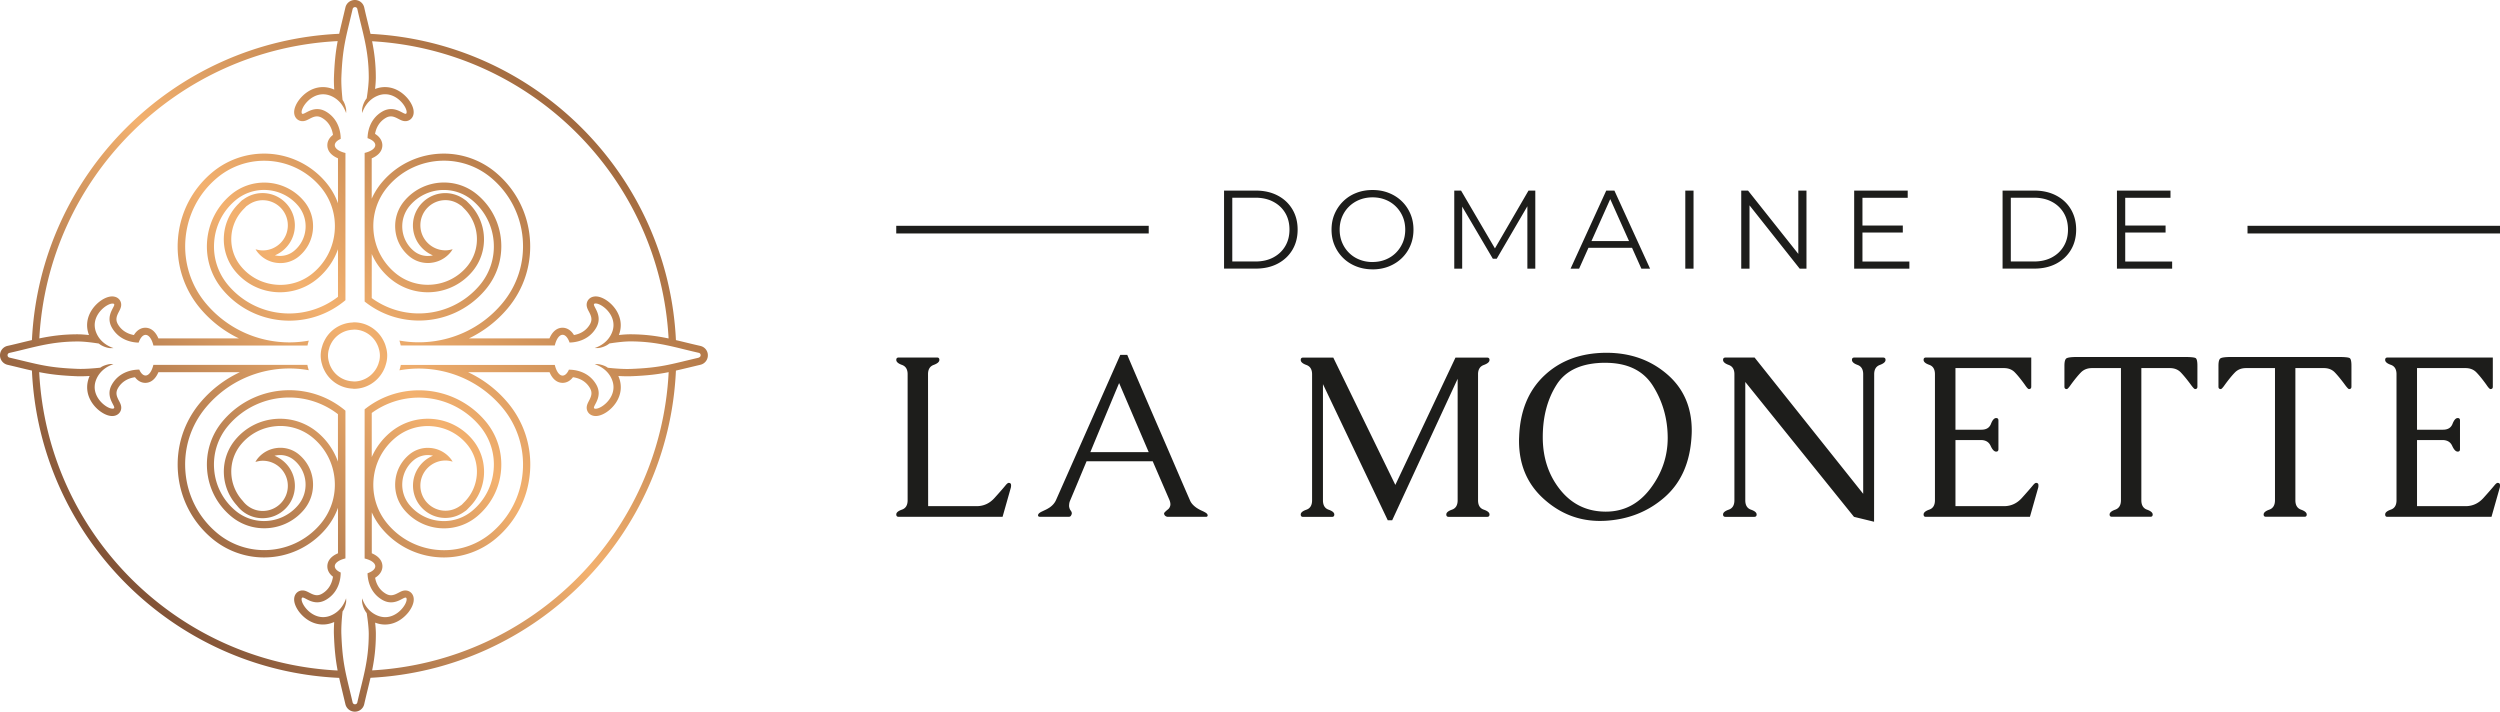 <svg data-name="Calque 1" xmlns="http://www.w3.org/2000/svg" viewBox="0 0 643.52 183.19"><defs><linearGradient id="a" x1="32.46" y1="150.24" x2="149.76" y2="32.94" gradientUnits="userSpaceOnUse"><stop offset="0" stop-color="#815236"/><stop offset=".52" stop-color="#f3b16f"/><stop offset="1" stop-color="#a26a3f"/></linearGradient></defs><path d="M99.32 89.25c-.06-.23-.13-.45-.21-.67-.12-.32-.26-.62-.41-.91-.05-.1-.11-.2-.16-.3-.19-.35-.4-.68-.64-.99-1.56-2.06-4.01-3.41-6.79-3.41-.16 0-.3.04-.46.05a8.49 8.49 0 00-6.33 3.36c-.24.31-.45.65-.64.99-.06.1-.11.2-.16.3-.15.3-.29.6-.41.91-.08.22-.14.44-.21.67-.07.24-.14.47-.19.72-.1.5-.16 1.02-.16 1.55s.06 1.05.16 1.55c.05.25.12.48.19.72.06.23.13.45.21.67.12.32.26.62.41.91.05.1.11.2.16.3a8.538 8.538 0 006.97 4.36c.16 0 .3.05.46.05 3.2 0 5.97-1.79 7.43-4.4.06-.1.11-.2.16-.3.15-.3.29-.6.41-.91.08-.22.14-.44.21-.67.07-.24.14-.47.19-.72.1-.5.16-1.02.16-1.55s-.06-1.05-.16-1.55c-.05-.25-.12-.48-.19-.72zm-1.65 3.47c-.02.13-.06.25-.1.37l-.06.2-.02.08c-.04.14-.08.29-.13.42-.1.26-.21.5-.32.73-.03.07-.08.14-.12.22-1.19 2.13-3.4 3.44-5.77 3.46-.17-.02-.29-.04-.4-.04a6.624 6.624 0 01-5.44-3.4c-.05-.09-.09-.17-.13-.24-.11-.22-.22-.45-.31-.7-.06-.15-.1-.3-.14-.44l-.03-.1-.05-.18c-.03-.12-.07-.24-.09-.36-.09-.45-.13-.84-.13-1.21s.04-.77.12-1.2c.03-.14.06-.25.1-.37l.06-.2.02-.08c.04-.14.08-.29.13-.43.1-.26.21-.49.32-.73.03-.07.08-.14.12-.22.18-.31.34-.57.51-.79a6.684 6.684 0 014.94-2.63c.12 0 .24-.02.36-.04h.02c2.07 0 4 .97 5.28 2.67.17.22.33.47.5.78.05.09.09.17.13.25.11.22.22.45.31.7.06.16.1.3.14.45l.03.09.05.19c.03.12.07.23.09.36.09.45.13.84.13 1.21s-.04.77-.12 1.2zm82.6-3.68c-1.33-.3-2.58-.6-3.8-.9-.83-.2-1.65-.4-2.48-.59-2.05-42.47-36.17-76.67-78.62-78.83-.23-.99-.47-1.97-.71-2.97-.3-1.22-.61-2.47-.9-3.8A2.462 2.462 0 0091.34 0c-1.17 0-2.17.79-2.43 1.93-.28 1.19-.53 2.25-.77 3.22-.31 1.3-.59 2.45-.83 3.55-42.66 1.94-77.03 36.22-79.09 78.84-.83.19-1.65.39-2.48.59-1.22.3-2.47.61-3.8.9A2.482 2.482 0 000 91.45c0 1.17.79 2.18 1.93 2.45 1.19.28 2.25.53 3.22.77 1.11.27 2.11.51 3.07.72 1.93 42.74 36.35 77.16 79.09 79.1.24 1.1.52 2.25.83 3.55.23.97.49 2.03.77 3.22.27 1.14 1.27 1.93 2.43 1.93s2.17-.8 2.42-1.95c.3-1.33.6-2.58.9-3.8.24-.99.48-1.98.71-2.97 42.53-2.16 76.7-36.49 78.62-79.08.96-.22 1.95-.45 3.07-.72.97-.23 2.03-.49 3.22-.77a2.486 2.486 0 001.93-2.45c0-1.17-.81-2.16-1.95-2.41zM95.79 10.62c41.14 2.34 74.07 35.33 76.31 76.5-2.94-.61-6.04-1.07-9.88-1.07-.79 0-1.79.06-2.92.19.86-2.2.57-4.53-.8-6.57-1.32-1.95-3.49-3.37-5.16-3.37-.23 0-.45.03-.66.08-.67.16-1.21.6-1.48 1.19-.46 1.02 0 1.91.38 2.62.61 1.16.98 2.07.26 3.31-1.08 1.85-2.82 2.52-4.1 2.74-1.02-1.67-2.33-1.88-2.93-1.88-1.44 0-2.63.98-3.37 2.74h-20.72c3.75-1.8 7.12-4.38 9.88-7.63 4.29-5.07 6.34-11.5 5.79-18.11-.55-6.61-3.64-12.62-8.71-16.9a20.834 20.834 0 00-13.43-4.92c-6.15 0-11.94 2.68-15.9 7.36-1.1 1.3-2 2.73-2.67 4.25V40.76c1.76-.74 2.74-1.92 2.74-3.37 0-.6-.21-1.91-1.88-2.93.23-1.28.89-3.01 2.74-4.1.46-.27.89-.4 1.33-.4.72 0 1.39.35 1.98.66.56.29 1.08.57 1.74.57 1 0 1.84-.67 2.08-1.67.38-1.59-.79-3.31-1.31-3.97-.74-.94-2.82-3.13-6.02-3.13-.85 0-1.7.16-2.53.49.12-1.13.19-2.13.19-2.92 0-3.62-.4-6.59-.96-9.37zm-85.67 76.5c2.24-41.33 35.43-74.43 76.8-76.54-.49 2.59-.81 5.25-.96 9.34-.03.84 0 1.93.07 3.14-.09-.04-.19-.08-.29-.12a7.02 7.02 0 00-2.61-.52c-3.2 0-5.27 2.19-6.02 3.13-.52.66-1.7 2.38-1.32 3.97.24 1 1.08 1.67 2.08 1.67.66 0 1.18-.28 1.74-.57.59-.31 1.25-.66 1.98-.66.44 0 .87.13 1.33.4 2 1.17 2.61 3.1 2.79 4.37-1.24.93-1.45 2.01-1.45 2.65 0 1.44.98 2.63 2.74 3.37v11.58c-.7-1.96-1.76-3.8-3.14-5.43a20.773 20.773 0 00-15.9-7.36c-4.91 0-9.68 1.75-13.43 4.92-5.07 4.29-8.16 10.29-8.71 16.9a24.706 24.706 0 005.79 18.11c2.75 3.25 6.13 5.83 9.88 7.63H40.77c-.74-1.76-1.92-2.74-3.37-2.74-.6 0-1.91.21-2.93 1.88-1.28-.23-3.01-.89-4.1-2.74-.72-1.23-.35-2.15.26-3.31.37-.71.84-1.6.38-2.62-.27-.6-.81-1.03-1.48-1.19a2.84 2.84 0 00-.66-.08c-1.67 0-3.84 1.42-5.16 3.37-1.38 2.04-1.66 4.37-.8 6.57-1.13-.12-2.13-.19-2.92-.19-3.84 0-6.94.45-9.88 1.06zm-.02 8.67c2.75.55 5.48.89 9.83 1.06.24 0 .5.01.78.01.7 0 1.49-.03 2.36-.08-.04.1-.08.19-.12.29-.89 2.23-.62 4.59.77 6.65 1.32 1.95 3.49 3.37 5.16 3.37.23 0 .45-.03.66-.08.67-.16 1.21-.6 1.48-1.19.46-1.02 0-1.91-.38-2.62-.61-1.16-.98-2.07-.26-3.31 1.17-1.99 3.06-2.61 4.37-2.79.93 1.24 2.01 1.45 2.65 1.45 1.44 0 2.63-.98 3.37-2.74h20.97c-3.85 1.8-7.31 4.42-10.13 7.75-4.29 5.07-6.34 11.5-5.79 18.11.55 6.61 3.64 12.62 8.71 16.9 3.75 3.17 8.52 4.92 13.43 4.92 6.15 0 11.94-2.68 15.9-7.36 1.38-1.64 2.44-3.47 3.14-5.43v11.72c-1.76.74-2.74 1.92-2.74 3.37 0 .64.22 1.73 1.45 2.65-.18 1.27-.79 3.2-2.79 4.37-.46.27-.89.4-1.33.4-.72 0-1.39-.35-1.98-.66-.56-.29-1.08-.57-1.74-.57-1 0-1.84.67-2.08 1.67-.38 1.59.79 3.31 1.31 3.97.74.94 2.82 3.13 6.02 3.13.88 0 1.75-.17 2.61-.52.1-.04.2-.08.29-.12-.07 1.21-.1 2.3-.07 3.14.15 4.09.47 6.75.96 9.34-41.46-2.11-74.71-35.35-76.82-76.81zm162.02 0c-2.11 41.3-35.1 74.43-76.33 76.77.56-2.79.96-5.76.96-9.37 0-.79-.06-1.79-.19-2.92.83.32 1.68.49 2.53.49 3.2 0 5.27-2.19 6.02-3.13.52-.66 1.7-2.38 1.32-3.97-.24-1-1.08-1.67-2.08-1.67-.66 0-1.18.28-1.74.57-.59.31-1.25.66-1.98.66-.44 0-.87-.13-1.33-.4-1.85-1.08-2.52-2.82-2.74-4.1 1.67-1.02 1.88-2.33 1.88-2.93 0-1.44-.98-2.63-2.74-3.37v-10.54c.67 1.52 1.57 2.95 2.67 4.25 3.96 4.68 9.75 7.36 15.9 7.36 4.91 0 9.68-1.75 13.43-4.92 5.07-4.29 8.16-10.29 8.71-16.9.55-6.61-1.51-13.05-5.79-18.11a29.799 29.799 0 00-10.13-7.75h20.97c.74 1.76 1.92 2.74 3.37 2.74.64 0 1.73-.22 2.65-1.45 1.33.18 3.21.8 4.37 2.79.72 1.23.35 2.15-.26 3.31-.37.71-.84 1.6-.38 2.62.27.6.81 1.03 1.48 1.19.21.05.43.08.66.08 1.67 0 3.84-1.42 5.16-3.37 1.39-2.06 1.67-4.42.77-6.65-.04-.1-.08-.2-.12-.29.86.05 1.66.08 2.36.08.28 0 .54 0 .78-.01 4.35-.16 7.08-.51 9.83-1.06zm7.74-3.72c-7.42 1.73-9.77 2.61-17.64 2.9-.22 0-.46.01-.71.01-1.36 0-3.17-.11-5.06-.32-.59-.49-1.72-.81-2.34-.91-.13-.02-.29-.03-.44-.03-.31 0-.59.03-.59.03 1.21.4 3.44 1.45 4.46 4.01 1.66 4.15-2.57 7.45-4.2 7.45-.08 0-.15 0-.22-.02-1.16-.28 2.39-2.74.33-6.25-2.04-3.48-5.73-3.78-6.95-3.78h-.06c-.42.94-.99 1.52-1.62 1.52-.87 0-1.62-1.12-2.01-2.74h-39.64c-.09.47-.22.93-.36 1.38 1.64-.29 3.31-.45 4.97-.45 7.96 0 15.87 3.37 21.41 9.9a22.834 22.834 0 015.36 16.75c-.51 6.11-3.37 11.67-8.05 15.63a18.83 18.83 0 01-12.22 4.47c-5.38 0-10.73-2.28-14.47-6.7-2.71-3.2-4.01-7.27-3.66-11.45.35-4.18 2.3-7.98 5.51-10.69a13.023 13.023 0 019.58-3.06c3.49.29 6.67 1.92 8.93 4.6 3.78 4.46 3.36 11.05-.78 15.06-.1.1-.19.21-.29.3-.08.07-.14.16-.22.23-.11.09-.23.17-.35.24-1.08.81-2.41 1.31-3.86 1.31-3.57 0-6.46-2.89-6.46-6.46s2.89-6.46 6.46-6.46c.64 0 1.25.12 1.84.3a4.97 4.97 0 00-.62-.9 7.446 7.446 0 00-5.12-2.63 7.43 7.43 0 00-5.48 1.75c-2.06 1.74-3.32 4.18-3.54 6.87s.61 5.3 2.36 7.36c2.63 3.11 6.4 4.71 10.18 4.71 3.04 0 6.1-1.03 8.6-3.15 3.54-3 5.7-7.19 6.09-11.81.38-4.62-1.05-9.12-4.05-12.66-4.42-5.22-10.73-7.91-17.09-7.91-4.92 0-9.87 1.61-13.98 4.9v38.39c1.62.39 2.74 1.14 2.74 2.01 0 .73-.79 1.37-1.99 1.79.02 1.33.4 4.87 3.78 6.84.82.48 1.58.65 2.28.65 1.83 0 3.16-1.23 3.72-1.23.13 0 .22.07.26.24.29 1.21-2.12 4.8-5.51 4.8-.61 0-1.25-.12-1.91-.38-2.56-1.03-3.61-3.25-4.01-4.46 0 0-.06.58 0 1.03.09.74.49 1.95 1.17 2.76.33 2.09.53 4.06.53 5.36 0 7.11-1.58 11.56-2.94 17.64-.07.32-.33.48-.6.48s-.53-.16-.61-.49c-1.73-7.42-2.61-9.77-2.9-17.64-.05-1.39.06-3.53.31-5.78.49-.59.81-1.72.91-2.34.06-.39 0-1.03 0-1.03-.4 1.21-1.45 3.44-4.01 4.46-.66.27-1.3.38-1.91.38-3.39 0-5.8-3.59-5.51-4.8.04-.17.13-.24.26-.24.55 0 1.88 1.23 3.72 1.23.69 0 1.46-.17 2.28-.65 3.55-2.07 3.79-5.86 3.78-7.02-.94-.42-1.52-.99-1.52-1.62 0-.87 1.12-1.62 2.74-2.01v-38.03c-4.2-3.54-9.33-5.27-14.43-5.27-6.37 0-12.69 2.69-17.12 7.92-3 3.54-4.43 8.03-4.05 12.66s2.55 8.82 6.09 11.81c2.5 2.12 5.56 3.15 8.6 3.15 3.79 0 7.55-1.6 10.18-4.71 1.74-2.06 2.58-4.67 2.36-7.36s-1.48-5.13-3.54-6.87a7.45 7.45 0 00-4.83-1.78c-.21 0-.43 0-.65.03-2 .17-3.82 1.1-5.12 2.63-.26.31-.48.64-.66.99.6-.18 1.22-.31 1.88-.31 3.57 0 6.46 2.89 6.46 6.46s-2.89 6.46-6.46 6.46c-2.11 0-3.96-1.02-5.14-2.59-3.74-4.04-4.01-10.32-.37-14.63 2.27-2.68 5.44-4.31 8.93-4.6a13.043 13.043 0 019.58 3.06c3.2 2.71 5.16 6.51 5.51 10.69.35 4.18-.95 8.25-3.66 11.45-3.74 4.42-9.09 6.7-14.47 6.7-4.32 0-8.67-1.47-12.22-4.47-4.68-3.96-7.54-9.52-8.05-15.63-.51-6.12 1.39-12.06 5.36-16.75 5.53-6.54 13.44-9.9 21.41-9.9 1.66 0 3.32.15 4.97.45-.15-.45-.27-.91-.36-1.38H39.48c-.39 1.62-1.14 2.74-2.01 2.74-.63 0-1.21-.58-1.62-1.52h-.06c-1.22 0-4.92.3-6.95 3.78-2.05 3.51 1.49 5.97.33 6.25-.07.02-.14.02-.22.02-1.63 0-5.86-3.3-4.2-7.45 1.03-2.56 3.25-3.61 4.46-4.01 0 0-.28-.03-.59-.03-.15 0-.31 0-.44.03-.62.1-1.75.43-2.34.91-1.89.21-3.71.32-5.06.32-.26 0-.49 0-.71-.01-7.87-.3-10.22-1.17-17.64-2.9-.64-.15-.65-1.07 0-1.21 6.08-1.35 10.53-2.94 17.64-2.94 1.3 0 3.27.2 5.36.53.81.68 2.02 1.08 2.76 1.17.15.02.32.02.47.02.31 0 .56-.02.56-.02-1.21-.4-3.44-1.45-4.46-4.01-1.66-4.15 2.57-7.45 4.2-7.45.08 0 .15 0 .22.02 1.16.28-2.39 2.74-.33 6.25 1.98 3.38 5.52 3.76 6.84 3.78.42-1.21 1.06-1.99 1.79-1.99.87 0 1.62 1.12 2.01 2.74h39.66c.09-.43.21-.85.34-1.26-1.64.29-3.31.45-4.97.45-7.96 0-15.87-3.37-21.41-9.9a22.834 22.834 0 01-5.36-16.75c.51-6.11 3.37-11.67 8.05-15.63a18.83 18.83 0 0112.22-4.47c5.38 0 10.73 2.28 14.47 6.7 2.71 3.2 4.01 7.27 3.66 11.45-.35 4.18-2.3 7.98-5.51 10.69a13.023 13.023 0 01-9.58 3.06c-3.49-.29-6.67-1.92-8.93-4.6-3.78-4.46-3.36-11.05.78-15.06.1-.1.19-.21.29-.3.08-.07.14-.16.22-.23.11-.09.23-.17.35-.24 1.08-.81 2.41-1.31 3.86-1.31 3.57 0 6.46 2.89 6.46 6.46s-2.89 6.46-6.46 6.46c-.64 0-1.25-.12-1.84-.3.17.32.38.62.62.9a7.446 7.446 0 005.12 2.63 7.43 7.43 0 005.48-1.75c2.06-1.74 3.32-4.18 3.54-6.87s-.61-5.3-2.36-7.36C75.56 48.6 71.79 47 68.01 47c-3.04 0-6.1 1.03-8.6 3.15-3.54 3-5.7 7.19-6.09 11.81s1.05 9.12 4.05 12.66c4.43 5.23 10.75 7.92 17.12 7.92 5.1 0 10.23-1.73 14.43-5.27V39.38c-1.62-.39-2.74-1.14-2.74-2.01 0-.63.58-1.21 1.52-1.62.01-1.15-.24-4.94-3.78-7.02-.82-.48-1.58-.65-2.28-.65-1.83 0-3.16 1.23-3.72 1.23-.13 0-.22-.07-.26-.24-.29-1.21 2.12-4.8 5.51-4.8.61 0 1.25.12 1.91.38 2.56 1.03 3.61 3.25 4.01 4.46 0 0 .06-.64 0-1.03-.1-.62-.43-1.75-.91-2.34-.24-2.24-.36-4.39-.31-5.78.3-7.87 1.17-10.22 2.9-17.64.08-.32.34-.49.61-.49.26 0 .53.16.6.48 1.35 6.08 2.94 10.53 2.94 17.64 0 1.3-.2 3.27-.53 5.36-.68.81-1.08 2.02-1.17 2.76-.06.45 0 1.03 0 1.03.4-1.21 1.45-3.44 4.01-4.46.66-.27 1.3-.38 1.91-.38 3.39 0 5.8 3.59 5.51 4.8-.04.17-.13.24-.26.24-.55 0-1.88-1.23-3.72-1.23-.69 0-1.46.17-2.28.65-3.38 1.98-3.76 5.52-3.78 6.84 1.21.42 1.99 1.06 1.99 1.79 0 .87-1.12 1.62-2.74 2.01v38.25c4.11 3.29 9.06 4.9 13.98 4.9 6.36 0 12.67-2.68 17.09-7.91 3-3.54 4.43-8.03 4.05-12.66a17.22 17.22 0 00-6.09-11.81c-2.5-2.12-5.56-3.15-8.6-3.15-3.79 0-7.55 1.6-10.18 4.71-1.74 2.06-2.58 4.67-2.36 7.36s1.48 5.13 3.54 6.87a7.45 7.45 0 004.83 1.78c.21 0 .43 0 .65-.03 2-.17 3.82-1.1 5.12-2.63.24-.28.45-.59.62-.9-.59.18-1.2.3-1.84.3-3.57 0-6.46-2.89-6.46-6.46s2.89-6.46 6.46-6.46c1.45 0 2.78.5 3.86 1.31.12.07.24.15.35.24.08.07.14.16.22.23.1.1.2.2.29.3 4.14 4.01 4.56 10.59.78 15.06a13.038 13.038 0 01-8.93 4.6 13.043 13.043 0 01-9.58-3.06c-3.2-2.71-5.16-6.51-5.51-10.69-.35-4.18.95-8.25 3.66-11.45 3.74-4.42 9.09-6.7 14.47-6.7 4.32 0 8.67 1.47 12.22 4.47 4.68 3.96 7.54 9.52 8.05 15.63.51 6.12-1.39 12.06-5.36 16.75-5.53 6.54-13.44 9.9-21.41 9.9-1.66 0-3.32-.15-4.97-.45.13.41.25.83.34 1.26h39.66c.39-1.62 1.14-2.74 2.01-2.74.73 0 1.37.79 1.79 1.99 1.33-.02 4.87-.4 6.84-3.78 2.05-3.51-1.49-5.97-.33-6.25.07-.02.14-.02.22-.02 1.63 0 5.86 3.3 4.2 7.45-1.03 2.56-3.25 3.61-4.46 4.01 0 0 .26.02.56.02.15 0 .32 0 .47-.02.74-.09 1.95-.49 2.76-1.17 2.09-.33 4.06-.53 5.36-.53 7.11 0 11.56 1.58 17.64 2.94.64.14.64 1.06 0 1.21zm-84.17 25.58V106.3c3.5-2.55 7.76-3.95 12.11-3.95 6.06 0 11.77 2.64 15.66 7.24 2.67 3.16 3.96 7.17 3.61 11.29-.34 4.12-2.27 7.87-5.43 10.54a11.433 11.433 0 01-7.39 2.71c-3.39 0-6.58-1.48-8.76-4.05a8.192 8.192 0 01-1.92-6 8.167 8.167 0 012.89-5.6 5.651 5.651 0 014.99-1.18c-3.01 1.25-5.14 4.23-5.14 7.69 0 4.59 3.74 8.33 8.33 8.33 1.77 0 3.46-.56 4.92-1.63.18-.11.34-.22.5-.36.11-.1.21-.2.31-.31.12-.11.24-.24.36-.37 4.81-4.66 5.2-12.39.84-17.55a14.887 14.887 0 00-10.21-5.26 15.024 15.024 0 00-10.94 3.5c-2.07 1.75-3.67 3.9-4.73 6.31zm-13.9-6.31a14.978 14.978 0 00-10.93-3.5c-4 .33-7.62 2.2-10.21 5.26-4.18 4.94-4.02 12.25.36 17.04 1.6 2.07 3.99 3.25 6.57 3.25 4.59 0 8.33-3.74 8.33-8.33 0-3.51-2.18-6.51-5.25-7.74.32-.08.64-.14.97-.17.17-.01.33-.02.49-.02 1.32 0 2.61.48 3.62 1.34a8.207 8.207 0 012.89 5.6c.18 2.19-.5 4.32-1.92 6a11.462 11.462 0 01-8.76 4.05c-2.7 0-5.33-.96-7.39-2.71a15.372 15.372 0 01-5.43-10.54c-.34-4.12.94-8.13 3.61-11.29 3.9-4.61 9.62-7.26 15.69-7.26 4.55 0 8.98 1.52 12.56 4.29v12.22a17.42 17.42 0 00-5.21-7.5zM87 64.18V76.4a20.558 20.558 0 01-12.56 4.29c-6.07 0-11.78-2.64-15.69-7.26-2.67-3.16-3.96-7.17-3.61-11.29.34-4.12 2.27-7.87 5.43-10.54 2.06-1.75 4.69-2.71 7.39-2.71 3.39 0 6.58 1.48 8.76 4.05a8.192 8.192 0 011.92 6 8.167 8.167 0 01-2.89 5.6 5.651 5.651 0 01-3.63 1.34c-.16 0-.32 0-.49-.02-.3-.02-.58-.07-.87-.14 3.01-1.25 5.14-4.23 5.14-7.69 0-4.59-3.74-8.33-8.33-8.33-1.77 0-3.46.56-4.92 1.63-.18.11-.34.22-.5.36-.11.1-.21.2-.31.31-.12.11-.24.24-.36.37-4.81 4.66-5.2 12.39-.84 17.55 2.59 3.06 6.21 4.93 10.21 5.26a14.978 14.978 0 0010.93-3.5c2.4-2.03 4.18-4.61 5.21-7.5zm13.42 7.5a14.978 14.978 0 0010.93 3.5c4-.33 7.62-2.2 10.21-5.26 4.35-5.14 3.97-12.85-.87-17.57-.12-.13-.23-.24-.35-.35-.09-.1-.19-.21-.3-.3-.16-.13-.33-.25-.5-.36a8.23 8.23 0 00-4.92-1.63c-4.59 0-8.33 3.74-8.33 8.33 0 3.46 2.13 6.44 5.14 7.69-.28.07-.57.11-.86.14-.17.01-.33.02-.49.02-1.32 0-2.61-.48-3.62-1.34a8.207 8.207 0 01-2.89-5.6c-.18-2.19.5-4.32 1.92-6 2.18-2.57 5.37-4.05 8.76-4.05 2.7 0 5.33.96 7.39 2.71 3.16 2.67 5.09 6.42 5.43 10.54.34 4.12-.94 8.13-3.61 11.29-3.9 4.6-9.61 7.24-15.66 7.24-4.35 0-8.61-1.4-12.11-3.95V65.38c1.06 2.41 2.67 4.56 4.73 6.31z" stroke-width="0" fill="url(#a)"/><path d="M238.91 130.29h12.47c1.81 0 3.34-.7 4.6-2.09 1.26-1.39 2.21-2.48 2.85-3.26.35-.43.62-.64.82-.64.41 0 .61.2.61.61 0 .25-.02.46-.06.61l-2.13 7.51h-26.75c-.41 0-.61-.2-.61-.61 0-.49.49-.9 1.46-1.24s1.46-1.14 1.46-2.41V96.32c0-1.25-.49-2.04-1.46-2.39-.97-.35-1.46-.78-1.46-1.29 0-.41.21-.61.61-.61h9.9c.39 0 .58.21.58.61 0 .51-.49.93-1.46 1.29-.97.35-1.46 1.15-1.46 2.39l.03 33.96zm51.26-38.93c.97 2.3 2.18 5.11 3.61 8.44 1.43 3.33 2.91 6.76 4.44 10.28 1.53 3.52 3.01 6.95 4.44 10.28 1.43 3.33 2.64 6.13 3.64 8.41.29.72.87 1.37 1.72 1.96.45.29.89.54 1.33.73.44.2.79.38 1.07.56.2.14.32.27.38.41.04.08.06.16.06.23 0 .06-.02.13-.06.2-.06.12-.17.17-.35.17h-9.87c-.17 0-.35-.06-.53-.17-.2-.14-.31-.28-.35-.44a.323.323 0 01-.06-.18c0-.17.12-.36.35-.55.17-.18.39-.36.64-.56.25-.19.44-.46.55-.79.06-.16.09-.33.09-.53 0-.33-.08-.69-.23-1.08l-4.32-9.99h-17.03c-.7 1.67-1.4 3.34-2.09 5.01-.69 1.66-1.39 3.32-2.09 4.98-.18.39-.27.74-.29 1.05-.02.14-.03.27-.03.41 0 .19.03.38.09.55.06.25.16.46.29.63.14.17.23.34.29.51.02.16.03.26.03.32s-.02.13-.06.21c-.14.41-.35.61-.64.61h-7.53c-.2 0-.33-.06-.41-.17 0-.02-.02-.07-.06-.15 0-.04.02-.14.06-.29.12-.25.45-.51.99-.76.29-.14.61-.29.95-.45.34-.16.69-.37 1.04-.6.72-.51 1.25-1.12 1.58-1.84l16.56-37.41h1.81zm5.52 25.03l-7.62-17.79c-1.25 2.98-2.49 5.95-3.72 8.91-1.24 2.96-2.47 5.92-3.69 8.88h15.04zm84.77-20.06v32.45c0 1.27.49 2.07 1.48 2.41.98.34 1.47.75 1.47 1.24 0 .41-.2.61-.61.61h-9.9c-.41 0-.61-.2-.61-.61 0-.49.49-.9 1.46-1.24s1.46-1.14 1.46-2.41V97.5l-16.85 36.42h-1.14l-16.68-35.04v29.91c0 1.27.49 2.07 1.46 2.41s1.46.75 1.46 1.24c0 .41-.2.61-.61.61h-7.42c-.41 0-.61-.2-.61-.61 0-.49.49-.9 1.46-1.24.97-.34 1.46-1.14 1.46-2.41V96.34c0-1.25-.49-2.04-1.46-2.39-.97-.35-1.46-.78-1.46-1.29 0-.41.2-.61.61-.61h7.77l15.97 32.77 15.48-32.77h8.15c.41 0 .61.21.61.61 0 .51-.49.93-1.47 1.29-.98.35-1.48 1.15-1.48 2.39zm32.75-5.52h.29c6.29 0 11.59 1.93 15.92 5.78 4.03 3.6 6.05 8.35 6.05 14.25 0 .53-.02 1.06-.06 1.61-.41 6.7-2.73 11.89-6.97 15.58-4.23 3.69-9.33 5.7-15.29 6.03-.45.02-.9.03-1.34.03-5.41 0-10.2-1.87-14.37-5.61-4.28-3.82-6.43-8.81-6.43-14.98 0-.35.01-.7.03-1.05.23-6.64 2.38-11.89 6.44-15.74 4.06-3.85 9.3-5.82 15.73-5.9zm0 2.57c-5.98.02-10.15 1.9-12.53 5.65-2.38 3.75-3.56 8.25-3.56 13.51s1.49 9.78 4.47 13.51c2.98 3.73 6.85 5.61 11.62 5.65h.15c4.65 0 8.48-1.99 11.48-5.96 2.96-3.93 4.44-8.27 4.44-13.03v-.17c-.04-4.85-1.31-9.25-3.8-13.21s-6.58-5.94-12.26-5.94zm66.39 33.73V96.33c0-1.25-.48-2.04-1.44-2.39-.96-.35-1.45-.78-1.45-1.29 0-.41.19-.61.58-.61h7.45c.41 0 .61.21.61.61 0 .51-.49.93-1.46 1.29-.97.35-1.46 1.15-1.46 2.39l-.03 37.97-5.17-1.26-27.98-34.72v30.46c0 1.27.49 2.07 1.46 2.41s1.46.75 1.46 1.24c0 .41-.2.61-.61.61h-7.42c-.41 0-.61-.2-.61-.61 0-.49.49-.9 1.46-1.24.97-.34 1.46-1.14 1.46-2.41V96.33c0-1.25-.49-2.04-1.46-2.39-.97-.35-1.46-.78-1.46-1.29 0-.41.2-.61.61-.61h7.51l27.95 35.07zm23.76 3.18h12.47c1.81 0 3.34-.7 4.6-2.09 1.26-1.39 2.2-2.48 2.85-3.26.35-.43.62-.64.82-.64.41 0 .61.2.61.61 0 .25-.02.46-.06.61l-2.13 7.51h-26.84c-.35 0-.53-.2-.53-.61 0-.49.49-.9 1.46-1.24s1.46-1.14 1.46-2.41V96.32c0-1.27-.49-2.07-1.46-2.41-.97-.34-1.46-.76-1.46-1.27 0-.41.2-.61.61-.61h27.1v7.51c0 .41-.2.61-.61.61-.2 0-.56-.39-1.08-1.17-.97-1.34-1.81-2.38-2.53-3.12-.71-.74-1.65-1.11-2.82-1.11h-12.47v15.86h6.69c1.25 0 2.06-.5 2.45-1.5.39-1 .84-1.5 1.34-1.5.39 0 .58.21.58.61v7.42c0 .41-.2.61-.58.61-.51 0-.98-.5-1.43-1.49-.45-.99-1.29-1.49-2.54-1.49h-6.51v17.03zm62.27-30.75c0 .41-.2.61-.61.61-.17 0-.54-.39-1.11-1.17-.99-1.34-1.85-2.38-2.56-3.12s-1.65-1.11-2.82-1.11h-7.33v34.02c0 1.27.49 2.07 1.46 2.42.97.35 1.46.77 1.46 1.25 0 .39-.19.58-.58.58h-9.9c-.41 0-.61-.19-.61-.58 0-.49.49-.91 1.46-1.25.97-.35 1.46-1.16 1.46-2.42V94.75h-7.45c-1.17 0-2.12.37-2.85 1.11s-1.58 1.78-2.56 3.12c-.54.78-.9 1.17-1.08 1.17-.41 0-.61-.2-.61-.61v-5.4c0-1.05.18-1.69.54-1.91.36-.22 1.29-.34 2.79-.34h27.57c1.62 0 2.57.1 2.88.29.3.19.45.85.45 1.96v5.4zm39.65 0c0 .41-.2.61-.61.61-.17 0-.54-.39-1.11-1.17-.99-1.34-1.85-2.38-2.56-3.12s-1.65-1.11-2.82-1.11h-7.33v34.02c0 1.27.49 2.07 1.46 2.42.97.35 1.46.77 1.46 1.25 0 .39-.19.58-.58.58h-9.9c-.41 0-.61-.19-.61-.58 0-.49.49-.91 1.46-1.25.97-.35 1.46-1.16 1.46-2.42V94.75h-7.45c-1.17 0-2.12.37-2.85 1.11s-1.58 1.78-2.56 3.12c-.54.78-.9 1.17-1.08 1.17-.41 0-.61-.2-.61-.61v-5.4c0-1.05.18-1.69.54-1.91.36-.22 1.29-.34 2.79-.34h27.57c1.62 0 2.57.1 2.88.29.3.19.45.85.45 1.96v5.4zm16.89 30.75h12.47c1.81 0 3.34-.7 4.6-2.09 1.26-1.39 2.2-2.48 2.85-3.26.35-.43.62-.64.82-.64.41 0 .61.2.61.61 0 .25-.02.46-.06.61l-2.13 7.51h-26.84c-.35 0-.53-.2-.53-.61 0-.49.49-.9 1.46-1.24s1.46-1.14 1.46-2.41V96.32c0-1.27-.49-2.07-1.46-2.41-.97-.34-1.46-.76-1.46-1.27 0-.41.2-.61.61-.61h27.1v7.51c0 .41-.2.61-.61.61-.2 0-.56-.39-1.08-1.17-.97-1.34-1.81-2.38-2.53-3.12-.71-.74-1.65-1.11-2.82-1.11h-12.47v15.86h6.69c1.25 0 2.06-.5 2.45-1.5.39-1 .84-1.5 1.34-1.5.39 0 .58.21.58.61v7.42c0 .41-.2.61-.58.61-.51 0-.98-.5-1.43-1.49-.45-.99-1.29-1.49-2.54-1.49h-6.51v17.03zM230.7 58.12h64.99v1.98H230.7zm347.83 0h64.99v1.98h-64.99zM315.08 69.15V49.06h8.18c2.14 0 4.02.43 5.64 1.28s2.87 2.03 3.77 3.54c.9 1.51 1.35 3.25 1.35 5.22s-.45 3.71-1.35 5.22c-.9 1.51-2.16 2.69-3.77 3.54s-3.5 1.28-5.64 1.28h-8.18zm2.12-1.84h5.94c1.78 0 3.32-.35 4.63-1.05 1.31-.7 2.33-1.66 3.06-2.9s1.09-2.65 1.09-4.26-.36-3.05-1.09-4.28-1.75-2.19-3.06-2.88c-1.31-.7-2.86-1.05-4.63-1.05h-5.94v16.42zm36.11 2.02c-1.51 0-2.91-.25-4.2-.76s-2.41-1.22-3.36-2.15c-.95-.93-1.68-2.01-2.21-3.24-.53-1.23-.79-2.59-.79-4.06s.26-2.83.79-4.06c.53-1.23 1.26-2.31 2.21-3.24s2.06-1.65 3.34-2.15c1.28-.51 2.69-.76 4.22-.76s2.91.25 4.19.76 2.4 1.22 3.34 2.14c.95.92 1.68 2 2.21 3.24s.79 2.6.79 4.07-.26 2.83-.79 4.08-1.26 2.32-2.21 3.24c-.95.92-2.06 1.63-3.34 2.14s-2.68.76-4.19.76zm0-1.89c1.21 0 2.32-.21 3.34-.62 1.02-.41 1.91-.99 2.67-1.75s1.34-1.64 1.77-2.64c.42-1 .63-2.11.63-3.31s-.21-2.31-.63-3.31c-.42-1-1.01-1.88-1.77-2.64a7.886 7.886 0 00-2.67-1.75c-1.02-.41-2.14-.62-3.34-.62s-2.32.21-3.36.62c-1.03.41-1.93 1-2.7 1.75-.77.76-1.36 1.64-1.78 2.64-.42 1-.63 2.11-.63 3.31s.21 2.29.63 3.3c.42 1.01 1.01 1.9 1.78 2.66a7.82 7.82 0 002.7 1.75c1.03.41 2.15.62 3.36.62zm21.03 1.71V49.06h1.75l9.18 15.67h-.92l9.1-15.67h1.75v20.09h-2.04v-16.9h.49l-8.38 14.35h-1l-8.44-14.35h.55v16.9h-2.04zm29.94 0l9.18-20.09h2.1l9.18 20.09h-2.24l-8.44-18.86h.86l-8.44 18.86h-2.21zm3.62-5.37l.63-1.72h11.68l.63 1.72H407.9zm25.91 5.37V49.06h2.12v20.09h-2.12zm14.4 0V49.06h1.75l13.86 17.45h-.92V49.06h2.1v20.09h-1.75L449.42 51.7h.92v17.45h-2.12zm31.2-1.83h12.08v1.84h-14.21V49.07h13.78v1.84h-11.65v16.42zm-.23-9.27h10.62v1.81h-10.62v-1.81zm36.3 11.1V49.06h8.18c2.14 0 4.02.43 5.64 1.28s2.88 2.03 3.77 3.54 1.35 3.25 1.35 5.22-.45 3.71-1.35 5.22c-.9 1.51-2.16 2.69-3.77 3.54s-3.5 1.28-5.64 1.28h-8.18zm2.12-1.84h5.94c1.78 0 3.32-.35 4.63-1.05 1.31-.7 2.33-1.66 3.06-2.9.73-1.23 1.09-2.65 1.09-4.26s-.36-3.05-1.09-4.28a7.659 7.659 0 00-3.06-2.88c-1.31-.7-2.86-1.05-4.63-1.05h-5.94v16.42zm29.45.01h12.08v1.84h-14.21V49.07h13.78v1.84h-11.65v16.42zm-.23-9.27h10.62v1.81h-10.62v-1.81z" stroke-width="0" fill="#1d1d1b"/></svg>